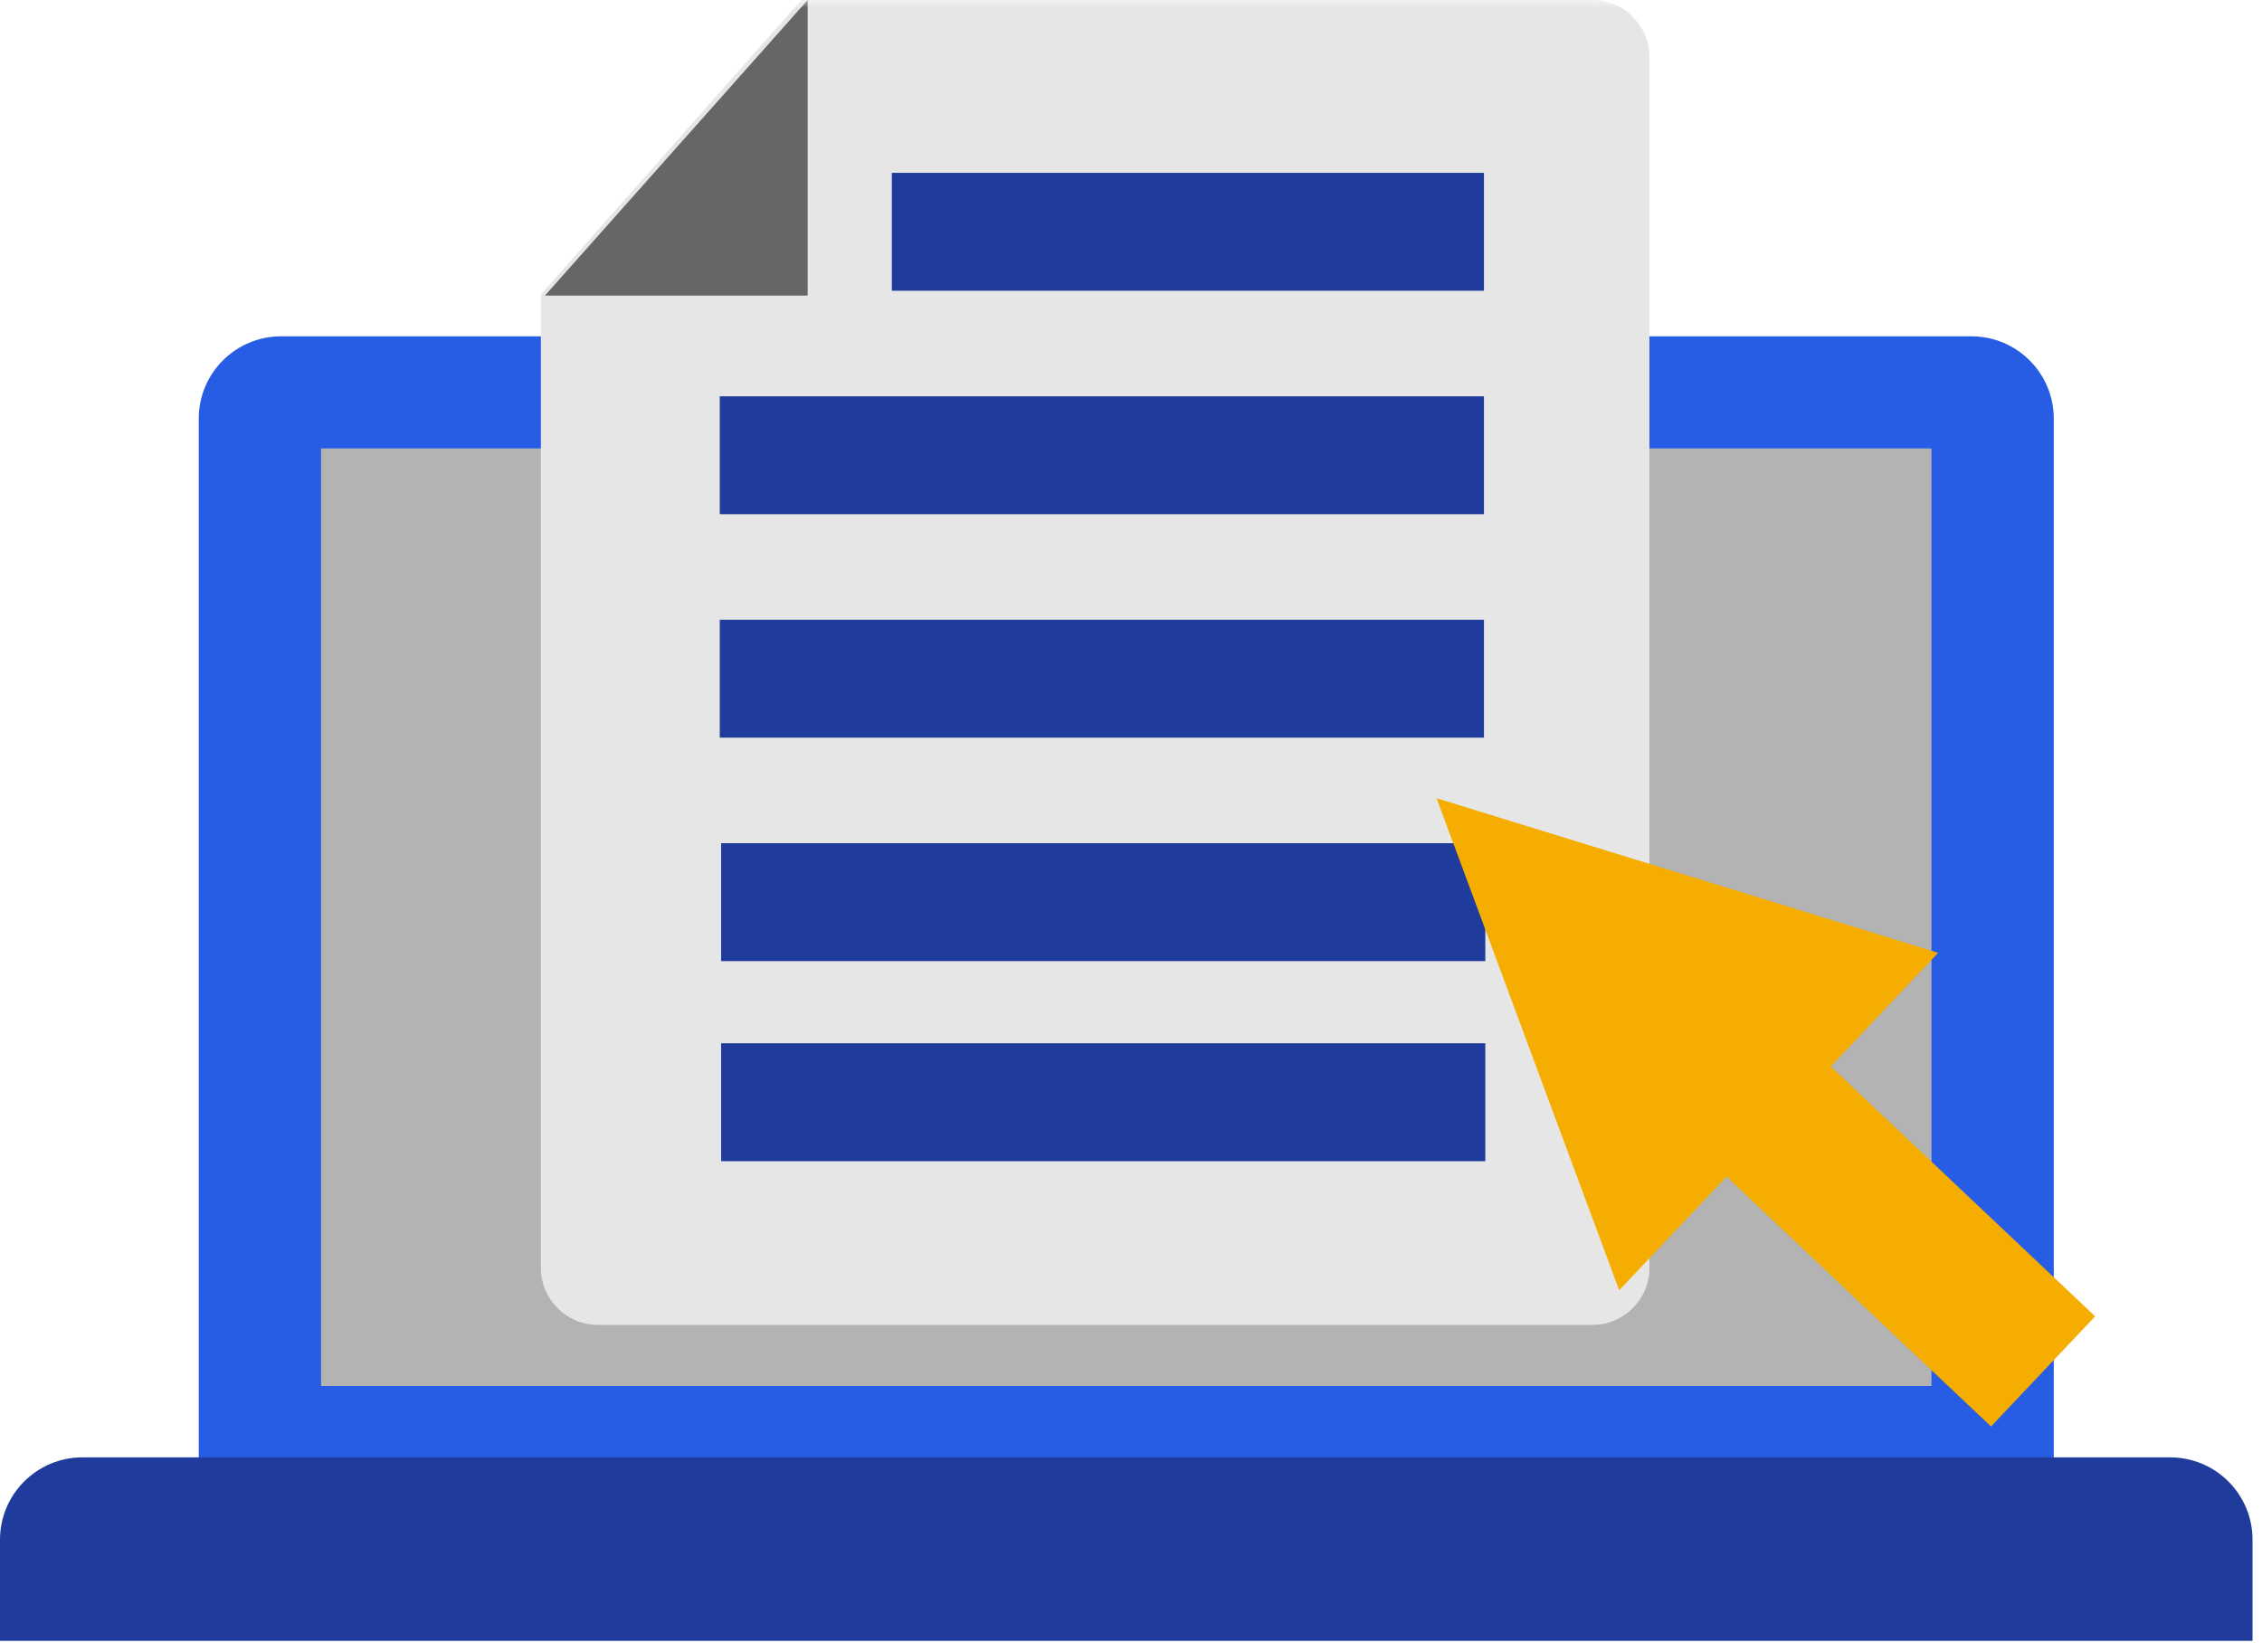 <?xml version="1.0" encoding="UTF-8"?>
<svg width="141px" height="103px" viewBox="0 0 141 103" version="1.1" xmlns="http://www.w3.org/2000/svg" xmlns:xlink="http://www.w3.org/1999/xlink">
    <title>Using_NGPF_icon</title>
    <defs>
        <polygon id="path-1" points="0 102.29 140.41 102.29 140.41 -2.27373675e-13 0 -2.27373675e-13"></polygon>
    </defs>
    <g id="Page-1" stroke="none" stroke-width="1" fill="none" fill-rule="evenodd">
        <g id="Teacher-Toolkit-Redesign-Copy-2" transform="translate(-487, -1998)">
            <g id="Using_NGPF_icon" transform="translate(487, 1998)">
                <path d="M122.887,99.113 L17.523,99.113 C14.688,99.113 12.389,96.814 12.389,93.979 L12.389,26.1 C12.389,23.264 14.688,20.966 17.523,20.966 L122.887,20.966 C125.722,20.966 128.021,23.264 128.021,26.1 L128.021,93.979 C128.021,96.814 125.722,99.113 122.887,99.113" id="Fill-1" fill="#275CE4"></path>
                <path d="M140.41,102.29 L0,102.29 L0,95.988 C0,93.152 2.299,90.853 5.134,90.853 L135.276,90.853 C138.111,90.853 140.41,93.152 140.41,95.988 L140.41,102.29 Z" id="Fill-3" fill="#1F3B9B"></path>
                <mask id="mask-2" fill="white">
                    <use xlink:href="#path-1"></use>
                </mask>
                <g id="Clip-6"></g>
                <polygon id="Fill-5" fill="#B3B3B3" mask="url(#mask-2)" points="20.013 86.406 120.397 86.406 120.397 27.954 20.013 27.954"></polygon>
                <path d="M33.716,18.355 L33.716,79.043 C33.716,81.004 35.305,82.594 37.267,82.594 L99.264,82.594 C101.225,82.594 102.815,81.004 102.815,79.043 L102.815,3.551 C102.815,1.59 101.225,-0 99.264,-0 L49.95,-0 L33.716,18.355 Z" id="Fill-7" fill="#E6E6E6" mask="url(#mask-2)"></path>
                <polygon id="Fill-8" fill="#666666" mask="url(#mask-2)" points="50.346 -2.27373675e-13 50.346 18.428 33.966 18.428"></polygon>
                <polygon id="Fill-9" fill="#1F3B9B" mask="url(#mask-2)" points="44.866 38.636 92.501 38.636 92.501 45.986 44.866 45.986"></polygon>
                <polygon id="Fill-10" fill="#1F3B9B" mask="url(#mask-2)" points="44.95 52.566 92.585 52.566 92.585 59.916 44.95 59.916"></polygon>
                <polygon id="Fill-11" fill="#1F3B9B" mask="url(#mask-2)" points="44.95 65.039 92.585 65.039 92.585 72.389 44.95 72.389"></polygon>
                <polygon id="Fill-12" fill="#1F3B9B" mask="url(#mask-2)" points="44.866 24.706 92.501 24.706 92.501 32.056 44.866 32.056"></polygon>
                <polygon id="Fill-13" fill="#1F3B9B" mask="url(#mask-2)" points="55.591 10.776 92.501 10.776 92.501 18.126 55.591 18.126"></polygon>
                <polygon id="Fill-14" fill="#F4AD00" mask="url(#mask-2)" points="120.815 59.401 89.549 49.764 100.931 80.434 107.627 73.351 124.109 88.927 130.6 82.061 114.118 66.484"></polygon>
            </g>
        </g>
    </g>
</svg>